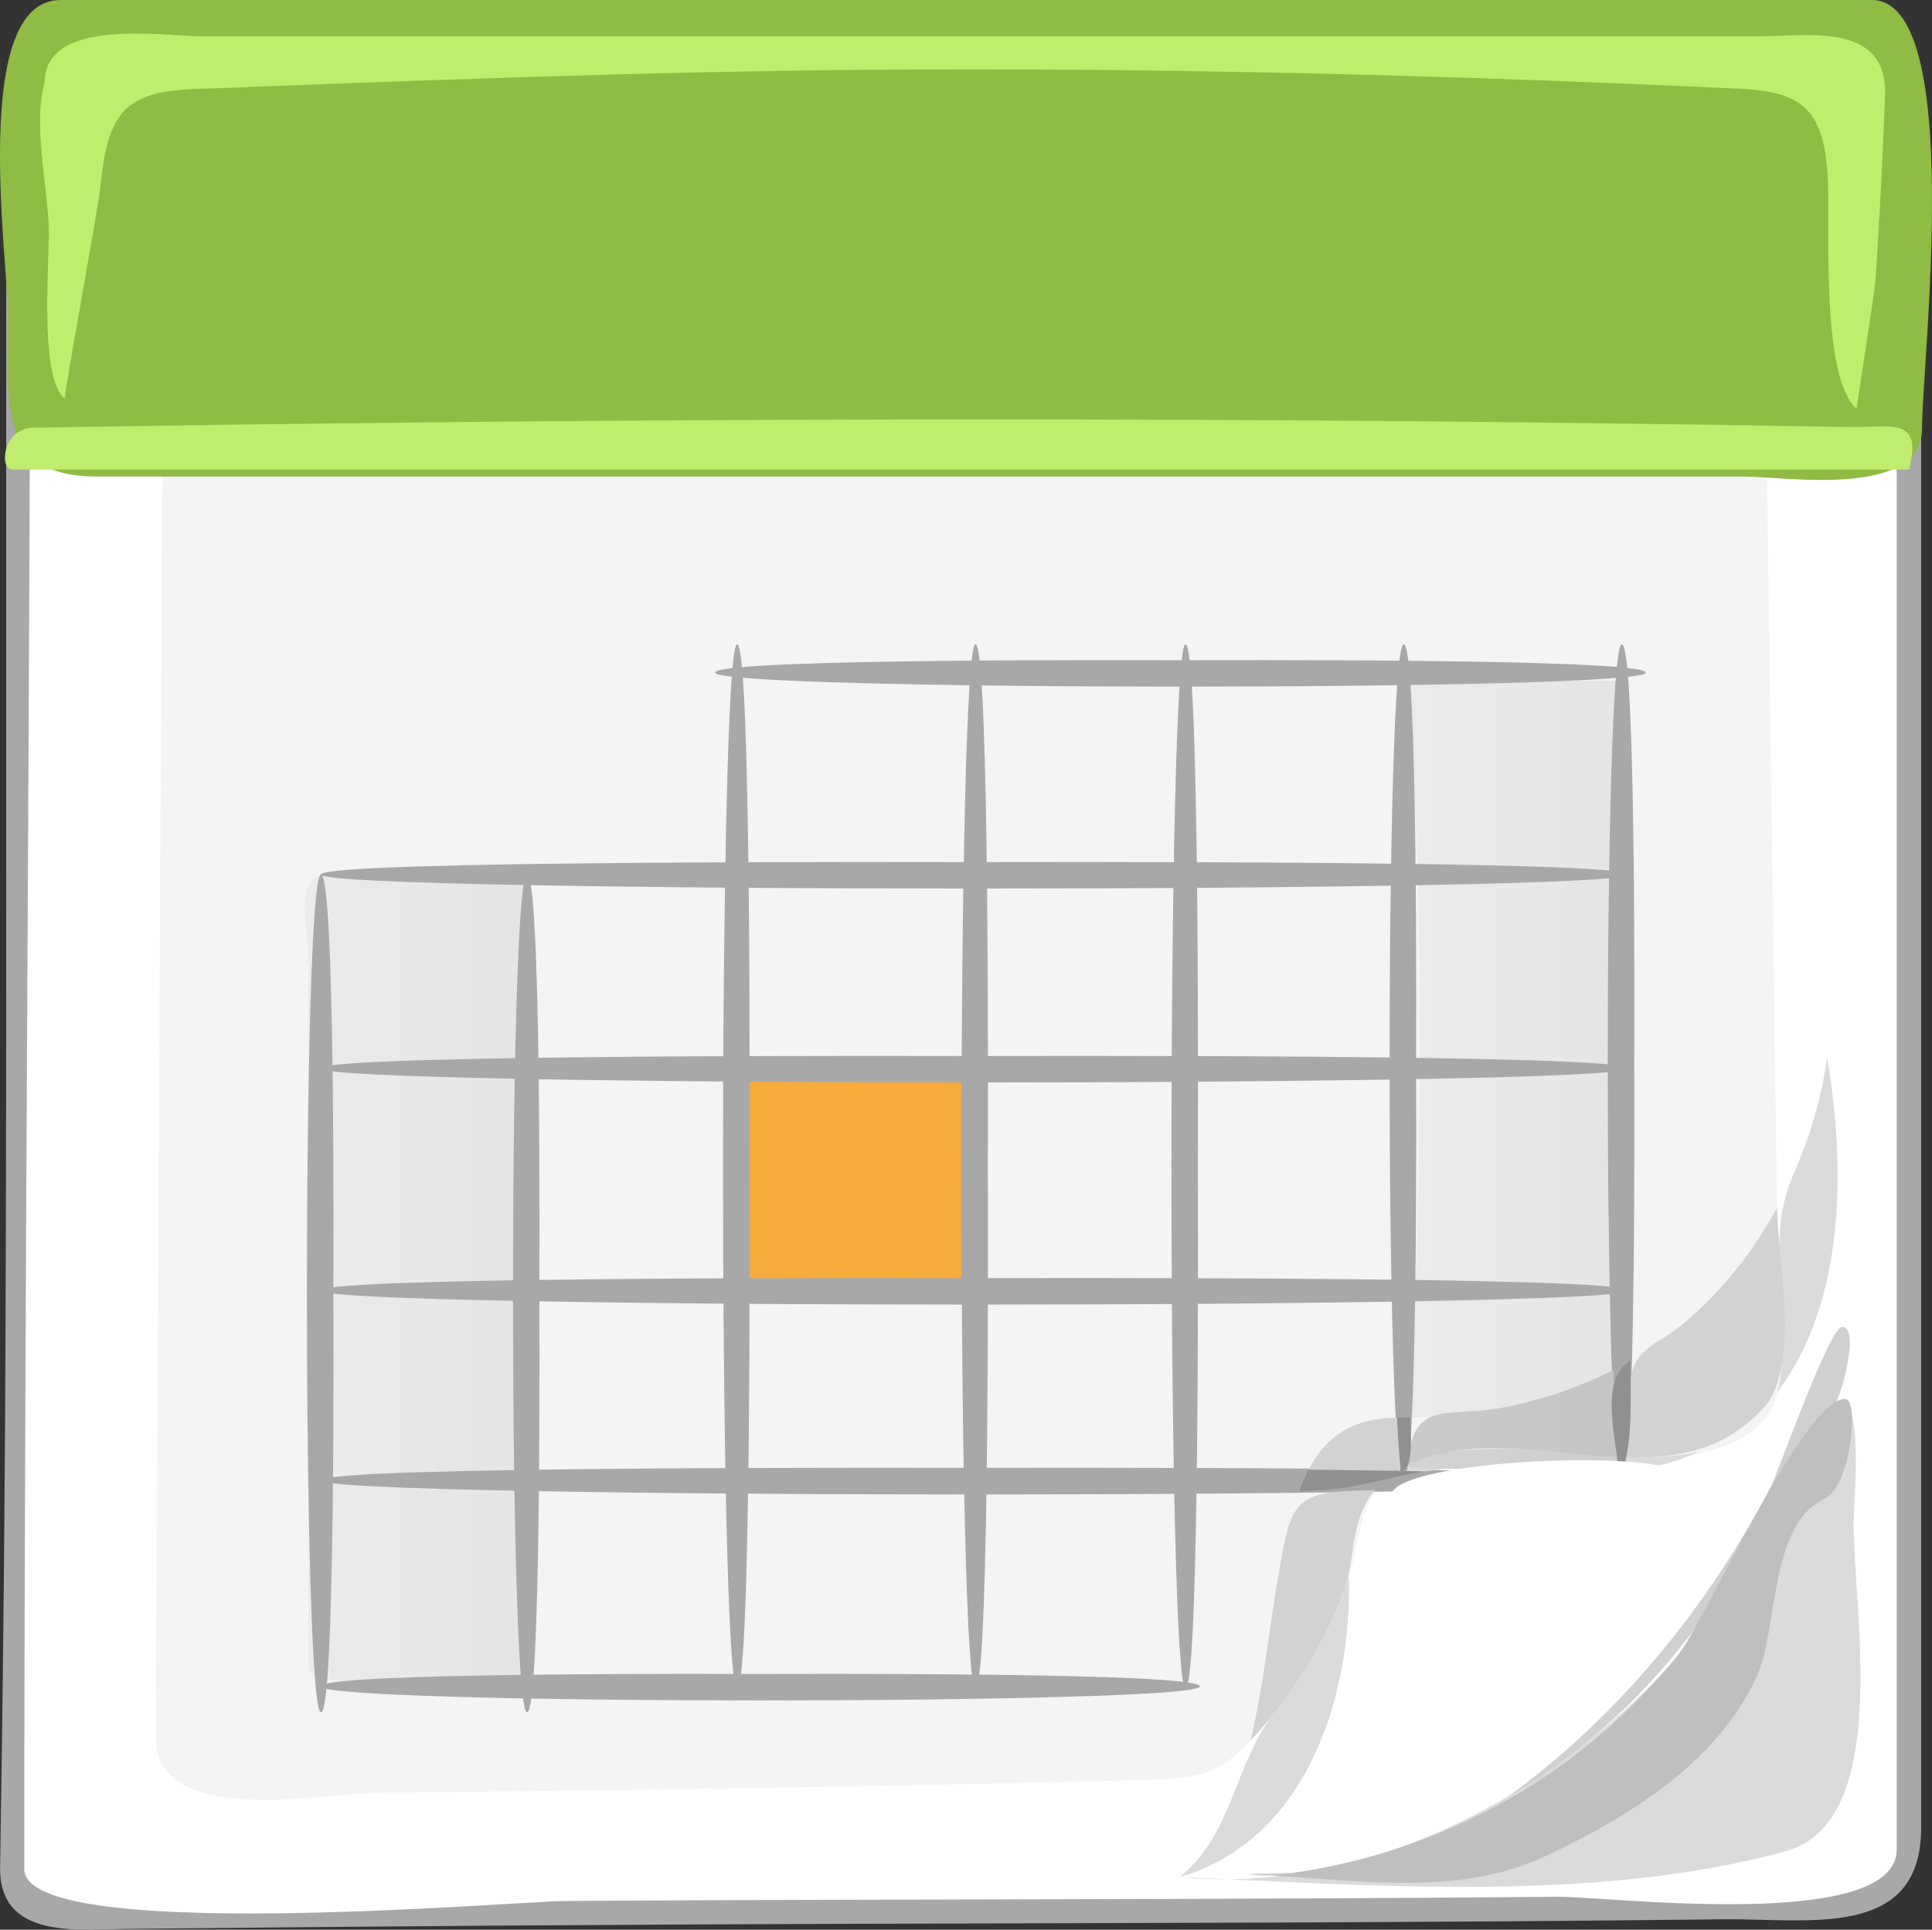<?xml version="1.0"?><svg width="138.322" height="138.188" xmlns="http://www.w3.org/2000/svg">
 <rect width="100%" height="100%" fill="#333333" stroke="none"/>
 <defs>
  <linearGradient y2="0.501" y1="0.501" x2="18.964" x1="-1.28" id="XMLID_6_">
   <stop stop-color="#F4F4F4" offset="0" id="stop18"/>
   <stop stop-color="#6E6E6E" offset="1" id="stop20"/>
  </linearGradient>
  <linearGradient y2="0.499" y1="0.499" x2="19.714" x1="-1.366" id="XMLID_7_">
   <stop stop-color="#F4F4F4" offset="0" id="stop25"/>
   <stop stop-color="#6E6E6E" offset="1" id="stop27"/>
  </linearGradient>
  <linearGradient y2="0.022" y1="0.022" x2="33.974" x1="-2.702" id="XMLID_8_">
   <stop stop-color="#FFFFFF" offset="0" id="stop32"/>
   <stop stop-color="#737373" offset="1" id="stop34"/>
  </linearGradient>
  <linearGradient y2="0.512" y1="0.512" x2="19.541" x1="-1.343" id="XMLID_9_">
   <stop stop-color="#DBDBDB" offset="0" id="stop85"/>
   <stop stop-color="#636363" offset="1" id="stop87"/>
  </linearGradient>
  <linearGradient y2="0.506" y1="0.506" x2="18.98" x1="-1.273" id="XMLID_10_">
   <stop stop-color="#D2D2D2" offset="0" id="stop92"/>
   <stop stop-color="#5E5E5E" offset="1" id="stop94"/>
  </linearGradient>
 </defs>
 <g>
  <title>Layer 1</title>
  <g id="g3">
   <path fill="#FFFFFF" id="path5" d="m136.669,81.629c0,16.681 0,33.362 0,50.044c0,8.34 -20.666,4.989 -25.896,5.036c-35.376,0.32 -70.755,0.194 -106.132,0.598c-4.484,0.051 -3.74,-4.697 -3.697,-7.647c0.125,-8.313 0.212,-16.628 0.273,-24.944c0.156,-21.158 0.084,-42.316 0.084,-63.473c0,-12 0,-24.001 0,-36c0,-5.146 8.066,-3.724 11.321,-3.724c33.232,0 66.463,0 99.693,0c4.165,0 24.354,-2.984 24.354,4.05c0,25.353 0,50.706 0,76.06"/>
   <path fill="#A8A8A8" id="path7" d="m4.784,0.646c-6.545,0 -4.342,13.481 -4.342,17.319c0,11.269 0,22.537 0,33.806c0,22.804 0.037,45.608 -0.242,68.413c-0.054,4.51 -0.122,9.019 -0.193,13.528c-0.081,5.178 5.559,4.458 8.97,4.423c17.335,-0.185 34.671,-0.315 52.008,-0.367c20.792,-0.063 41.584,-0.082 62.376,-0.324c6.083,-0.071 14.183,1.502 14.183,-6.552c0,-38.81 0,-77.616 0,-116.422c0,-3.44 1.462,-11.734 -2.656,-13.481c-3.452,-1.467 -9.152,-0.342 -12.723,-0.342c-21.33,0 -42.66,0 -63.988,0c-17.798,-0.001 -35.594,-0.001 -53.393,-0.001m-3.045,133.196c0,-42.059 0.438,-84.123 0.438,-126.185c0,-4.561 1.884,-5.277 6.048,-5.277c7.34,0 14.68,0 22.018,0c22.936,0 45.87,0 68.804,0c3.653,0 36.749,-2.81 36.749,2.695c0,14.619 0,29.235 0,43.853c0,22.409 0,44.819 0,67.228c0,5.43 0,10.861 0,16.291c0,5.947 -20.765,3.347 -24.271,3.382c-23.665,0.22 -47.332,0.154 -70.998,0.302c-3.665,0.021 -38.788,3.105 -38.788,-2.289"/>
   <path fill="#F4F4F4" id="path9" d="m127.392,98.685c-0.592,9.807 -21.065,3.646 -26.656,6.219c-2.869,1.321 -3.149,3.683 -3.745,6.4c-0.564,2.565 -1.637,5.023 -2.949,7.289c-1.058,1.822 -2.299,3.535 -3.678,5.127c-2.847,3.287 -4.023,3.626 -8.243,3.738c-18.259,0.481 -36.523,0.742 -54.788,0.92c-4.285,0.043 -16.221,2.584 -16.185,-4.031c0.188,-36.092 0.376,-72.181 0.564,-108.272c0.022,-4.21 3.15,-4.137 6.417,-4.137c6.83,0 13.658,0 20.486,0c20.653,0 41.305,0 61.959,0c6.599,0 13.2,0 19.801,0c5.021,0 5.865,2.125 5.931,6.945c0.36,26.6 0.718,53.201 1.086,79.802"/>
   <path fill="#90bb44" id="path11" d="m137.61,30.657c0,5.078 -9.771,3.471 -12.788,3.471c-9.147,0 -18.293,0 -27.44,0c-23.029,0 -46.059,0 -69.087,0c-7.118,0 -14.236,0 -21.354,0c-7.196,0 -6.357,-5.305 -6.357,-11.397c-0.001,-3.963 -2.769,-22.731 3.751,-22.731c5.106,0 10.211,0 15.316,0c5.105,0 60.165,0 90.248,0c8.037,0 16.072,0 24.105,0c6.696,0 3.606,25.875 3.606,30.657"/>
   <path fill="#c0ed6d" id="path13" d="m4.634,28.561c-0.106,-0.089 2.386,-13.563 2.533,-15.017c0.517,-5.031 1.395,-6.962 6.609,-7.16c16.172,-0.62 32.358,-1.259 48.543,-1.384c20.742,-0.163 41.521,0.379 62.239,1.357c4.368,0.205 5.938,1.414 6.277,5.957c0.261,3.459 -0.586,14.48 2.076,16.961c0.009,0.007 1.305,-8.396 1.36,-9.182c0.305,-4.393 0.517,-8.791 0.689,-13.189c0.214,-5.406 -5.565,-4.301 -9.195,-4.301c-18.161,0 -36.324,0 -54.485,0c-18.903,0 -37.804,0 -56.708,0c-2.87,0 -11.378,-1.422 -11.378,3.337c-0.838,2.799 0.184,7.371 0.296,10.254c0.088,2.224 -0.754,10.763 1.144,12.367"/>
   <path fill="#c0ed6d" id="path15" d="m136.669,33.624c-36.086,0 -72.173,0 -108.258,0c-7.655,0 -15.312,0 -22.969,0c-1.512,0 -3.023,0 -4.537,0c-1.005,0 -0.705,-2.959 1.481,-2.997c36.955,-0.617 73.913,-0.792 110.871,-0.333c6.415,0.08 12.83,0.173 19.247,0.286c2.759,0.051 5.226,-0.802 4.165,3.044"/>
   <path fill="url(#XMLID_6_)" id="path22" d="m37.693,62.636c-4.772,0 -9.545,0 -14.317,0c-2.447,0 -1.287,3.93 -1.287,5.984c0,13.042 0,26.085 0,39.128c0,3.897 0,7.796 0,11.694c0,1.676 9.475,0.733 11.145,0.733c0.476,0 4.458,0.239 4.458,-0.196c0,-3.127 0,-6.252 0,-9.379c0,-4.664 0.085,-3.92 -5.008,-4.046c-0.504,-0.012 -9.706,-0.091 -9.706,-0.545c0,-1.095 14.714,0.423 14.714,-1.214c0,-4.547 0,-9.093 0,-13.64c0.001,-9.506 0.001,-19.011 0.001,-28.519"/>
   <path fill="url(#XMLID_7_)" id="path29" d="m115.754,48.751c-4.966,0 -9.933,0 -14.898,0c1.156,17.456 0.931,35.295 0.112,52.76c5.013,-0.128 10.053,-1.119 14.544,-3.411c-0.175,-5.438 -0.241,-10.878 -0.271,-16.318c-0.065,-10.986 -0.212,-22.061 0.513,-33.031"/>
   <path fill="url(#XMLID_8_)" id="path36" d="m106.651,105.013c-1.043,-0.007 -2.084,0.034 -3.122,0.122c2.882,0 5.767,0 8.65,0c-1.843,-0.044 -3.686,-0.122 -5.528,-0.122"/>
   <path fill="#f6ab3b" id="path38" d="m69.808,92.123c-5.462,0 -10.922,0 -16.385,0c0.438,0 -1.179,-14.017 -0.147,-14.979c1.95,-1.816 13.459,0 16.385,0c0.297,0.001 0.147,13.413 0.147,14.979"/>
   <path fill="#A8A8A8" id="path40" d="m23.867,92.627c0,1.795 0.156,29.998 -0.888,29.998c-1.339,0 -1.339,-59.996 0,-59.996c1.044,0 0.888,28.202 0.888,29.998"/>
   <path fill="#A8A8A8" id="path42" d="m38.618,92.627c0,1.795 0.156,29.998 -0.888,29.998c-1.338,0 -1.338,-59.996 0,-59.996c1.044,0 0.888,28.202 0.888,29.998"/>
   <path fill="#A8A8A8" id="path44" d="m53.659,83.517c0,2.214 0.156,37.373 -0.888,37.373c-1.34,0 -1.34,-74.747 0,-74.747c1.044,0 0.888,35.159 0.888,37.374"/>
   <path fill="#A8A8A8" id="path46" d="m70.725,83.517c0,2.214 0.156,37.373 -0.888,37.373c-1.34,0 -1.34,-74.747 0,-74.747c1.044,0 0.888,35.159 0.888,37.374"/>
   <path fill="#A8A8A8" id="path48" d="m101.387,76.146c0,1.796 0.146,29.989 -0.89,29.989c-1.347,0 -1.347,-59.992 0,-59.992c1.037,0 0.89,28.209 0.89,30.003"/>
   <path fill="#A8A8A8" id="path50" d="m85.764,83.517c0,2.214 0.156,37.373 -0.888,37.373c-1.341,0 -1.341,-74.747 0,-74.747c1.044,0 0.888,35.159 0.888,37.374"/>
   <path fill="#A8A8A8" id="path52" d="m117.005,76.146c0,1.796 0.147,29.989 -0.89,29.989c-1.346,0 -1.346,-59.992 0,-59.992c1.038,0 0.89,28.209 0.89,30.003"/>
   <path fill="#A8A8A8" id="path54" d="m69.754,61.741c2.75,0 46.772,-0.158 46.772,0.888c0,1.34 -93.547,1.34 -93.547,0c0,-1.046 44.024,-0.888 46.775,-0.888"/>
   <path fill="#A8A8A8" id="path56" d="m69.754,75.624c2.75,0 46.772,-0.157 46.772,0.889c0,1.34 -93.547,1.34 -93.547,0c0,-1.046 44.024,-0.889 46.775,-0.889"/>
   <path fill="#A8A8A8" id="path58" d="m69.754,91.533c2.75,0 46.772,-0.158 46.772,0.888c0,1.341 -93.547,1.339 -93.547,0c0,-1.046 44.024,-0.888 46.775,-0.888"/>
   <path fill="#A8A8A8" id="path60" d="m84.515,47.279c1.983,0 33.313,-0.156 33.313,0.888c0,1.339 -66.628,1.339 -66.628,0c0,-1.043 31.332,-0.888 33.315,-0.888"/>
   <path fill="#A8A8A8" id="path62" d="m69.757,105.117c2.751,0 46.764,-0.147 46.764,0.893c0,1.349 -93.542,1.349 -93.542,0c0,-1.04 44.028,-0.893 46.778,-0.893"/>
   <path fill="#A8A8A8" id="path64" d="m54.445,119.88c1.878,0 31.462,-0.157 31.462,0.887c0,1.339 -62.929,1.339 -62.929,0c0.001,-1.044 29.589,-0.887 31.467,-0.887"/>
   <path fill="#DBDBDB" id="path66" d="m84.456,134.42c12.902,1.284 25.941,-5.427 34.564,-14.604c4.806,-5.104 7.468,-11.811 11.233,-17.631c3.541,-5.47 2.462,4.834 2.457,6.959c-0.014,6.11 2.796,21.35 -4.888,23.437c-13.689,3.722 -29.418,2.433 -43.366,1.839"/>
   <path fill="#DBDBDB" id="path68" d="m121.752,103.944c-1.747,0.381 -3.556,0.47 -5.339,0.432c-0.148,1.741 4.258,0.016 5.339,-0.432m9.06,-28.235c-0.383,2.895 -1.247,5.736 -2.421,8.404c-2.239,5.088 0.164,10.342 -1.153,15.583c4.951,-6.498 4.876,-16.278 3.574,-23.987"/>
   <path fill="#D2D2D2" id="path70" d="m127.223,86.499c-1.667,3.082 -3.865,5.877 -6.536,8.152c-2.29,1.947 -3.9,1.755 -4.021,4.945c-0.059,1.593 -0.124,3.188 -0.253,4.779c3.857,0.084 6.958,-0.563 9.716,-3.394c2.873,-2.945 1.148,-10.611 1.094,-14.482"/>
   <path fill="#DBDBDB" id="path72" d="m100.27,105.139c-0.692,0.379 0.037,0.302 0,0"/>
   <path fill="#D2D2D2" id="path74" d="m100.026,101.527c-2.859,0 -4.989,1.119 -6.345,3.719c1.644,0.018 5.158,0.68 6.589,-0.107c0,-0.981 -0.193,-2.5 -0.244,-3.612"/>
   <path fill="#DBDBDB" id="path76" d="m115.787,104.355c0.031,0.539 0.087,1.534 0,0"/>
   <path fill="#D2D2D2" id="path78" d="m115.787,103.993c0.022,0.559 0.033,0.407 0,0"/>
   <path fill="#DBDBDB" id="path80" d="m96.578,112.855c-1.091,3.577 -2.999,6.892 -5.329,9.801c-2.885,3.602 -2.947,8.68 -6.793,11.764c9.141,-2.644 12.345,-13.028 12.122,-21.565m1.935,-6.14c-0.138,0 -0.633,0.477 0,0m5.016,-1.58c-0.558,-0.009 -2.77,-0.278 -2.833,0.21c0.953,0.074 1.897,0.005 2.833,-0.21m12.258,0c-1.203,0 -2.405,0 -3.607,0c1.201,0.036 2.403,0.036 3.607,0"/>
   <path fill="#D2D2D2" id="path82" d="m98.399,106.716c-5.759,0.084 -5.936,0.547 -6.89,6.181c-0.662,3.91 -1.061,7.867 -1.964,11.735c2.825,-3.049 5.176,-6.604 6.609,-10.518c0.996,-2.712 0.368,-4.876 2.245,-7.398"/>
   <path fill="url(#XMLID_9_)" id="path89" d="m107.734,103.746c-0.907,0 -6.854,0.007 -7.012,1.389c5.007,0.129 10.049,0 15.064,0c0,-0.261 0,-0.519 0,-0.779c-2.704,-0.11 -5.337,-0.61 -8.052,-0.61"/>
   <path fill="url(#XMLID_10_)" id="path96" d="m100.183,104.198c0.013,0.284 0.014,0.777 0.087,0.937c-0.028,-0.312 -0.059,-0.624 -0.087,-0.937m15.329,-6.098c-2.376,1.212 -4.921,2.071 -7.527,2.62c-4.469,0.941 -6.752,-0.731 -7.237,4.179c4.74,-2.174 10.092,-0.74 15.039,-0.543c-0.099,-2.085 -0.209,-4.169 -0.275,-6.256"/>
   <path fill="#909090" id="path98" d="m100.968,101.511c-0.314,0.008 -0.629,0.012 -0.942,0.017c0.059,1.271 0.13,2.543 0.268,3.812c1.026,0.017 0.646,-3.218 0.674,-3.829"/>
   <path fill="#909090" id="path100" d="m116.739,97.434c-2.181,1.259 -1.13,5.245 -0.851,7.697c1.117,-0.037 0.82,-6.685 0.851,-7.697"/>
   <path fill="#909090" id="path102" d="m93.681,105.246c-0.227,0.513 -0.452,1.024 -0.679,1.537c3.722,-0.038 5.49,-0.772 8.853,-1.418c-2.725,-0.049 -5.449,-0.088 -8.174,-0.119"/>
   <path fill="#D0D0D0" id="path104" d="m92.562,134.116c-1.094,0.04 -2.186,0.068 -3.281,0.085c1.101,0.18 2.195,0.152 3.281,-0.085m39.33,-39.093c-0.922,0 -4.599,10.449 -5.088,11.39c-4.499,8.646 -10.984,16.568 -18.905,22.299c8.118,-4.695 13.596,-11.317 18.182,-19.327c1.621,-2.83 3.029,-6.117 5.184,-8.597c0.51,-0.588 1.953,-5.765 0.627,-5.765"/>
   <path fill="#BFBFBF" id="path106" d="m132.1,100.187c-3.054,0.001 -9.985,15.934 -12.038,18.438c-7.371,8.999 -17.637,14.432 -28.987,15.686c6.483,0.374 13.432,1.458 19.42,-1.321c5.933,-2.755 12.438,-6.721 15.271,-12.908c1.57,-3.429 0.854,-10.875 4.877,-12.76c1.858,-0.871 2.503,-7.135 1.457,-7.135"/>
   <path fill="#FFFFFF" id="path108" d="m99.575,107.162c0,3.575 21.302,3.201 20.692,-1.476c-0.257,-1.965 -20.692,-1.255 -20.692,1.476"/>
  </g>
 </g>
</svg>